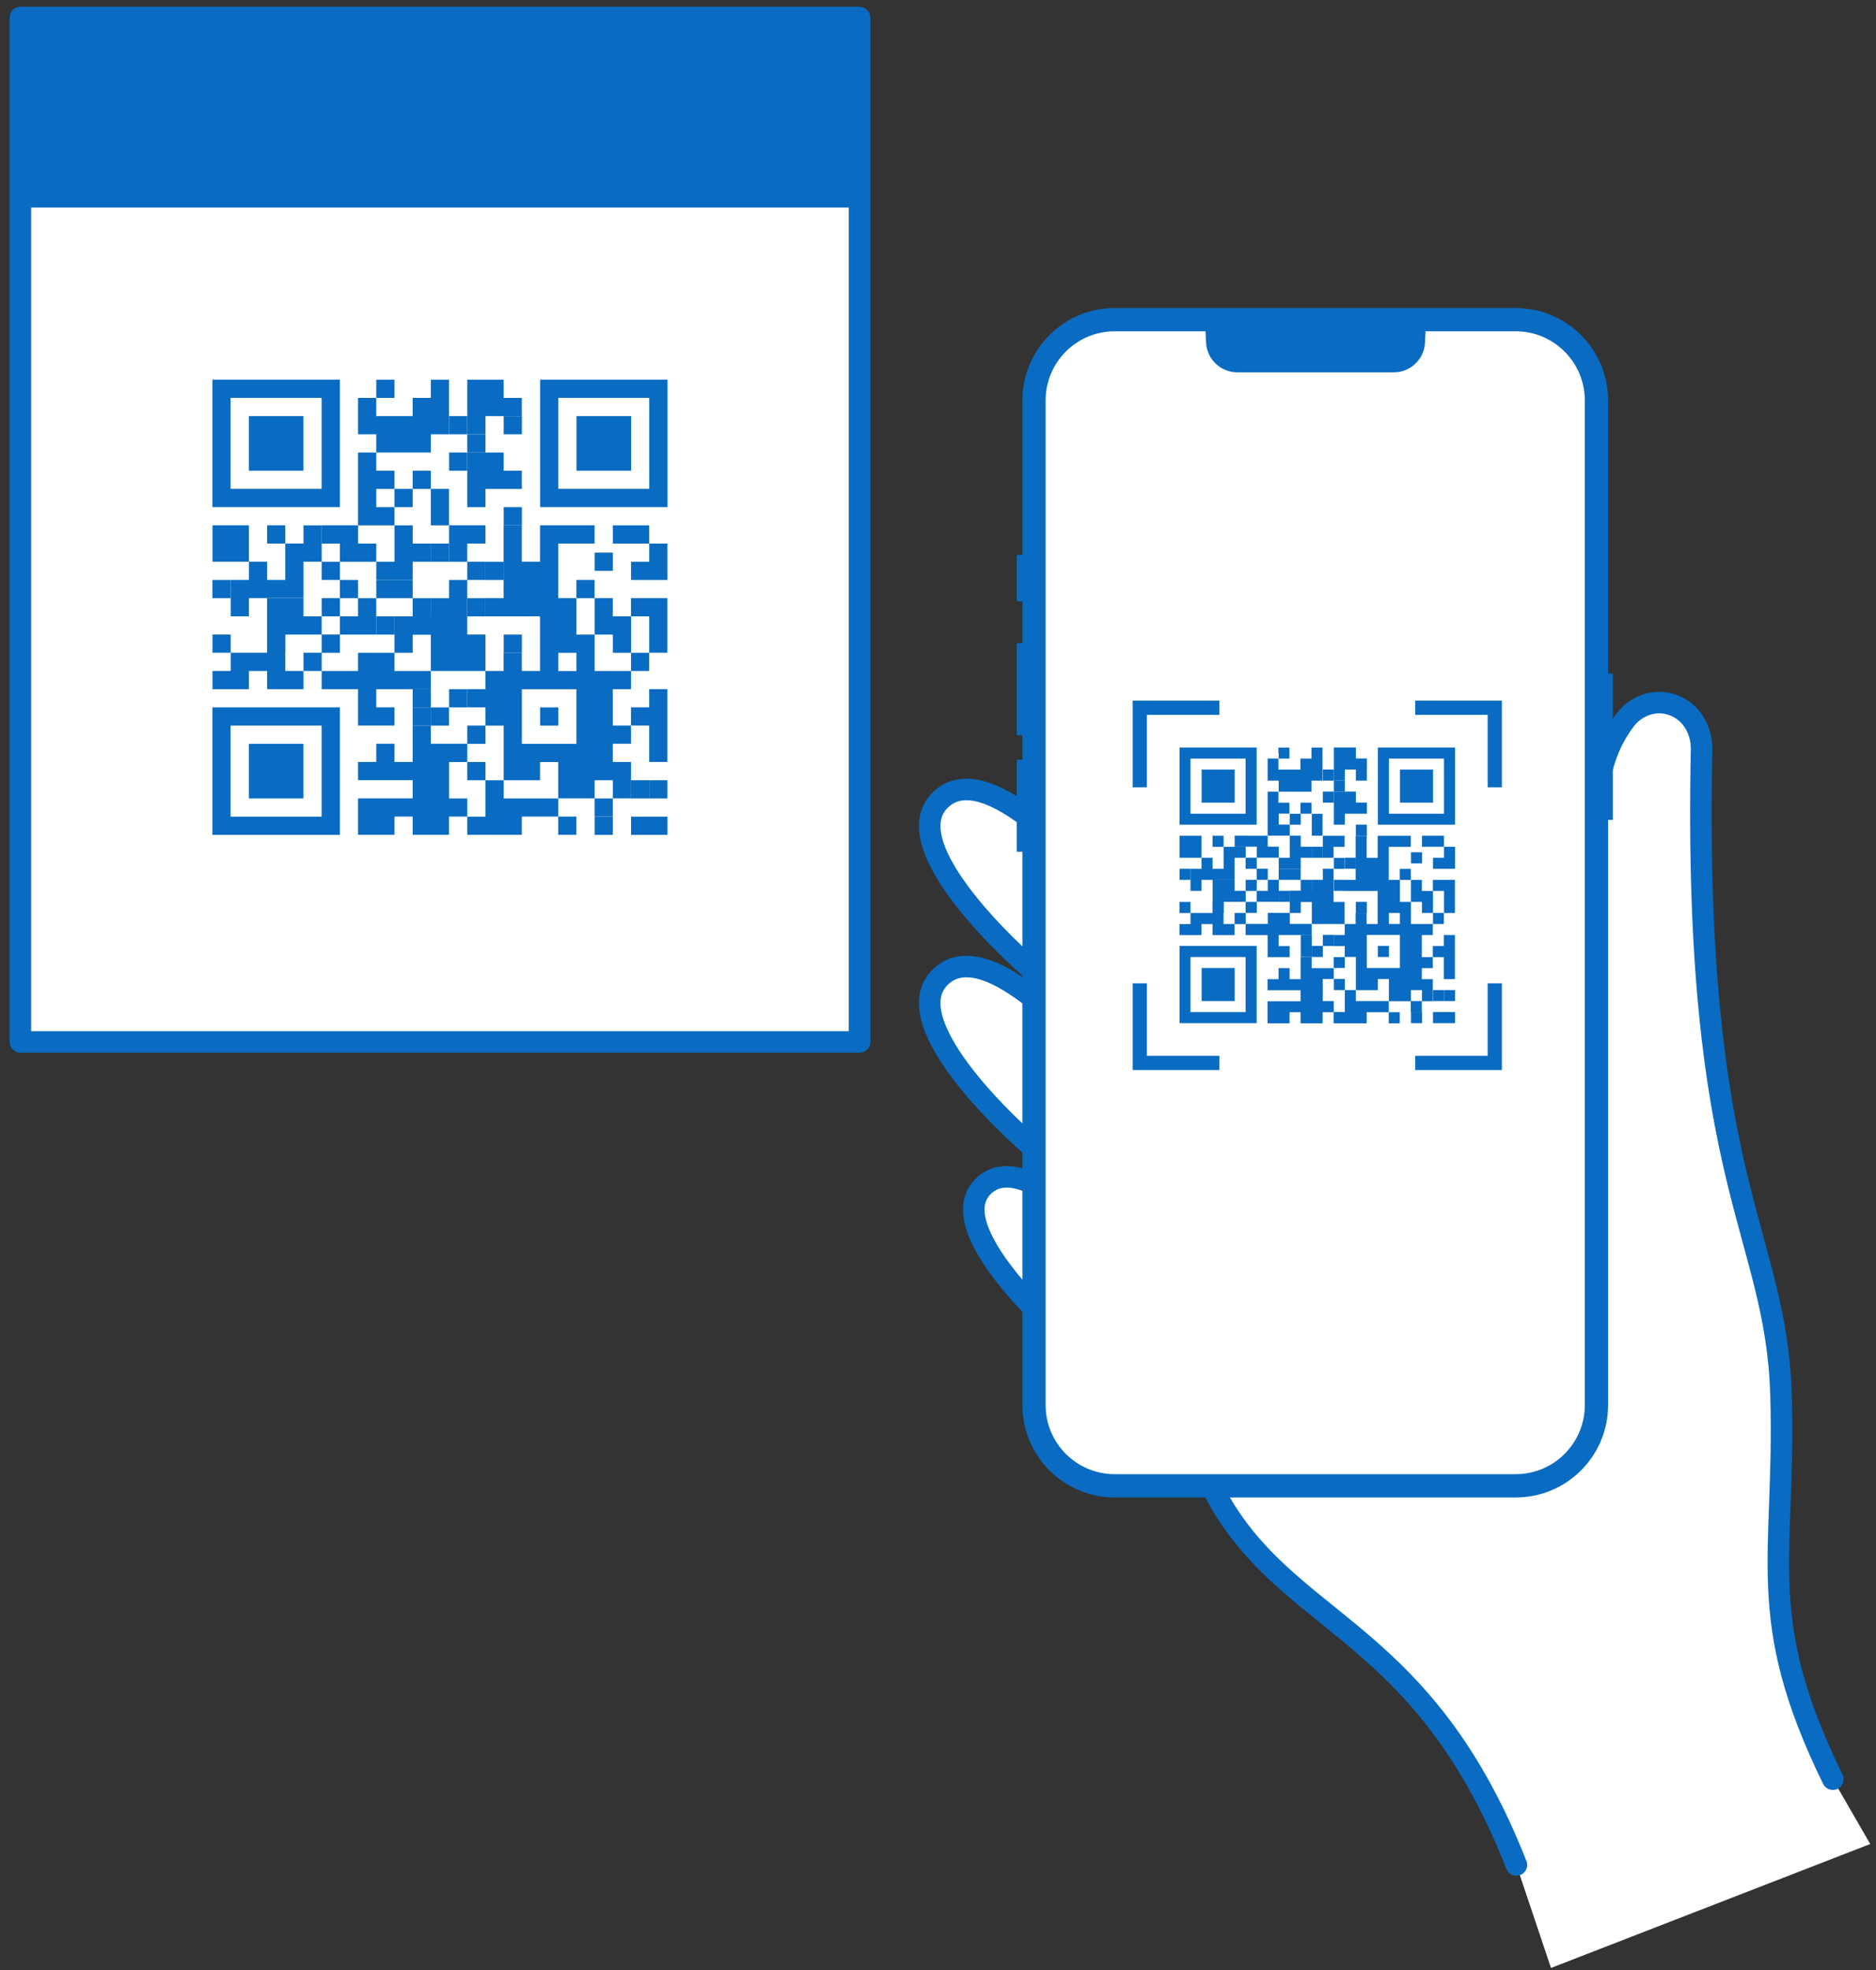 <svg width="121" height="127" viewBox="0 0 121 127" fill="none" xmlns="http://www.w3.org/2000/svg">
<rect x="0" y="0" width="121" height="127" fill="#333333" stroke="none"/>
<path d="M70.898 62.199C72.276 60.908 72.406 58.808 71.19 57.509C71.19 57.509 63.969 48.476 60.703 51.522C57.41 54.55 66.201 62.184 66.201 62.184C67.417 63.482 69.522 63.489 70.9 62.199H70.898Z" fill="white" stroke="#096BC2" stroke-width="1.388" stroke-linecap="round" stroke-linejoin="round"/>
<path d="M70.898 73.614C72.276 72.323 72.406 70.223 71.19 68.925C71.19 68.925 63.969 59.891 60.703 62.937C57.41 65.966 66.201 73.599 66.201 73.599C67.417 74.897 69.522 74.905 70.9 73.614H70.898Z" fill="white" stroke="#096BC2" stroke-width="1.388" stroke-linecap="round" stroke-linejoin="round"/>
<path d="M72.609 86.001C73.846 84.845 73.963 82.962 72.872 81.798C72.872 81.798 66.4 73.701 63.471 76.43C60.517 79.144 68.4 85.988 68.4 85.988C69.491 87.152 71.376 87.159 72.612 86.003L72.609 86.001Z" fill="white" stroke="#096BC2" stroke-width="1.388" stroke-linecap="round" stroke-linejoin="round"/>
<path d="M118.214 114.7C113.095 104.236 115.173 100.498 114.875 89.999C114.573 79.294 109.175 76.538 109.749 48.316C109.774 47.085 109.093 45.794 107.739 45.397C106.653 45.077 105.482 45.524 104.808 46.433C103.774 47.824 103.365 49.09 102.97 51.12L97.964 73.394C97.235 85.894 90.204 95.617 77.707 94.888C82.166 105.02 91.397 103.954 97.807 120.228L100.037 126.87L120.628 118.88L118.216 114.703L118.214 114.7Z" fill="white"/>
<path d="M118.214 114.7C113.095 104.236 115.173 100.498 114.876 89.999C114.573 79.294 109.175 76.538 109.749 48.316C109.774 47.085 109.093 45.794 107.739 45.397C106.653 45.077 105.482 45.524 104.808 46.433C103.774 47.824 103.365 49.09 102.97 51.12L97.964 73.394C97.235 85.894 90.204 95.617 77.707 94.888C82.166 105.02 91.397 103.954 97.807 120.228" stroke="#096BC2" stroke-width="1.388" stroke-linecap="round" stroke-linejoin="round"/>
<path d="M55.439 1.132H1.316V67.172H55.439V1.132Z" fill="white" stroke="#096BC2" stroke-width="1.388" stroke-linecap="round" stroke-linejoin="round"/>
<path d="M55.439 1.132H1.316V13.379H55.439V1.132Z" fill="#096BC2"/>
<path d="M13.703 28.585V32.692H21.92V24.475H13.703V28.582V28.585ZM20.744 28.585V31.518H14.874V25.648H20.744V28.582V28.585Z" fill="#096BC2"/>
<path d="M16.051 28.585V30.345H19.571V26.825H16.051V28.585Z" fill="#096BC2"/>
<path d="M24.269 25.065V25.652H23.095V27.999H24.269V29.172H23.095V33.866H20.748V35.04H18.401V33.866H17.228V35.04H18.401V37.387H17.228V36.213H16.054V33.866H13.707V36.213H16.054V37.387H14.881V39.734H16.054V38.56H19.575V36.213H20.748V37.387H21.922V38.56H20.748V39.734H21.922V40.907H20.748V42.081H19.575V43.255H18.401V40.907H17.228V42.081H14.881V40.907H13.707V42.081H14.881V43.255H13.707V44.428H16.054V43.255H17.228V44.428H19.575V43.255H20.748V44.428H23.095V46.775H25.442V45.602H24.269V44.428H27.789V43.255H31.31V44.428H30.137V45.602H31.31V46.775H30.137V47.949H27.789V46.775H26.616V49.122H25.442V47.949H24.269V49.122H23.095V50.296H26.616V51.469H23.095V53.816H25.442V52.643H26.616V53.816H28.963V52.643H30.137V53.816H33.657V52.643H36.004V53.816H37.178V52.643H36.004V51.469H38.351V52.643H39.525V51.469H40.698V49.122H39.525V47.949H40.698V46.775H41.872V49.122H43.045V44.428H41.872V45.602H40.698V46.775H39.525V44.428H40.698V43.255H41.872V42.081H43.045V38.56H40.698V39.734H39.525V38.56H38.351V37.387H37.178V38.56H36.004V35.04H38.351V33.866H34.831V36.213H33.657V33.866H32.483V38.56H31.31V39.734H34.831V43.255H33.657V42.081H32.483V43.255H31.31V40.907H30.137V37.387H31.31V36.213H30.137V35.04H31.31V33.866H28.963V31.519H27.789V30.346H26.616V31.519H25.442V30.346H24.269V29.172H27.789V27.999H28.963V24.478H27.789V25.652H26.616V26.825H24.269V25.652H25.442V24.478H24.269V25.065ZM25.442 32.108V32.695H26.616V31.522H27.789V33.869H28.963V36.216H30.137V37.389H28.963V38.563H27.789V39.736H25.442V42.084H26.616V40.91H27.789V43.257H25.442V42.084H23.095V43.257H20.748V42.084H21.922V40.91H24.269V38.563H23.095V39.736H21.922V38.563H23.095V37.389H21.922V36.216H20.748V35.042H21.922V36.216H24.269V35.042H23.095V33.869H25.442V32.695H24.269V31.522H25.442V32.108ZM38.354 39.736V40.91H39.527V42.084H40.701V39.736H41.874V42.084H40.701V43.257H38.354V40.91H37.18V38.563H38.354V39.736ZM37.18 42.673V43.26H36.007V42.086H37.18V42.673ZM37.18 46.193V47.954H33.66V44.433H37.18V46.193ZM32.486 48.54V50.301H34.833V49.127H36.007V51.474H32.486V50.301H31.312V52.648H30.139V51.474H28.965V49.127H30.139V47.954H31.312V46.78H32.486V48.54ZM39.527 50.888V51.474H38.354V50.301H39.527V50.888Z" fill="#096BC2"/>
<path d="M25.443 35.042V36.215H24.27V37.389H26.617V36.215H27.79V35.042H26.617V33.868H25.443V35.042Z" fill="#096BC2"/>
<path d="M34.836 46.193V46.779H36.01V45.606H34.836V46.193Z" fill="#096BC2"/>
<path d="M31.312 36.803V37.389H32.486V36.216H31.312V36.803Z" fill="#096BC2"/>
<path d="M28.965 27.411V27.998H30.138V26.825H28.965V27.411Z" fill="#096BC2"/>
<path d="M40.703 50.887V51.474H41.877V50.3H40.703V50.887Z" fill="#096BC2"/>
<path d="M26.617 45.019V45.606H27.791V44.432H26.617V45.019Z" fill="#096BC2"/>
<path d="M27.789 35.629V36.215H28.963V35.042H27.789V35.629Z" fill="#096BC2"/>
<path d="M30.137 28.585V29.172H31.31V27.998H30.137V28.585Z" fill="#096BC2"/>
<path d="M24.27 40.323V40.91H25.443V39.736H24.27V40.323Z" fill="#096BC2"/>
<path d="M32.488 33.281V33.868H33.662V32.694H32.488V33.281Z" fill="#096BC2"/>
<path d="M13.703 37.976V38.563H14.877V37.389H13.703V37.976Z" fill="#096BC2"/>
<path d="M32.488 27.411V27.998H33.662V26.825H32.488V27.411Z" fill="#096BC2"/>
<path d="M30.137 39.149V39.736H31.31V38.562H30.137V39.149Z" fill="#096BC2"/>
<path d="M27.789 46.193V46.779H28.963V45.606H27.789V46.193Z" fill="#096BC2"/>
<path d="M28.965 29.759V30.346H30.138V29.172H28.965V29.759Z" fill="#096BC2"/>
<path d="M19.574 34.455V35.042H20.748V33.868H19.574V34.455Z" fill="#096BC2"/>
<path d="M30.137 49.713V50.3H31.31V49.126H30.137V49.713Z" fill="#096BC2"/>
<path d="M38.355 53.234V53.821H39.529V52.648H38.355V53.234Z" fill="#096BC2"/>
<path d="M28.965 45.019V45.606H30.138V44.432H28.965V45.019Z" fill="#096BC2"/>
<path d="M30.137 26.238V27.999H31.31V26.825H33.657V25.652H32.484V24.478H30.137V26.238Z" fill="#096BC2"/>
<path d="M30.137 30.934V32.695H31.31V31.521H33.657V30.348H32.484V29.174H30.137V30.934Z" fill="#096BC2"/>
<path d="M17.227 40.323V42.083H18.4V40.909H20.747V39.736H19.574V38.562H17.227V40.323Z" fill="#096BC2"/>
<path d="M34.836 28.585V32.692H43.053V24.475H34.836V28.582V28.585ZM41.877 28.585V31.518H36.007V25.648H41.877V28.582V28.585Z" fill="#096BC2"/>
<path d="M37.184 28.585V30.345H40.704V26.825H37.184V28.585Z" fill="#096BC2"/>
<path d="M33.662 40.91H32.488V42.083H33.662V40.91Z" fill="#096BC2"/>
<path d="M39.529 35.629H38.355V36.802H39.529V35.629Z" fill="#096BC2"/>
<path d="M27.791 45.606H26.617V46.779H27.791V45.606Z" fill="#096BC2"/>
<path d="M39.527 34.455V35.042H41.874V36.215H40.701V37.389H43.048V35.042H41.874V33.868H39.527V34.455Z" fill="#096BC2"/>
<path d="M24.27 37.976V38.563H26.617V39.737H25.443V40.91H27.79V38.563H26.617V37.389H24.27V37.976Z" fill="#096BC2"/>
<path d="M13.703 49.714V53.821H21.92V45.604H13.703V49.711V49.714ZM20.744 49.714V52.648H14.874V46.777H20.744V49.711V49.714Z" fill="#096BC2"/>
<path d="M16.051 49.714V51.474H19.571V47.953H16.051V49.714Z" fill="#096BC2"/>
<path d="M41.875 50.887V51.474H43.048V50.3H41.875V50.887Z" fill="#096BC2"/>
<path d="M40.703 53.234V53.821H43.05V52.648H40.703V53.234Z" fill="#096BC2"/>
<path d="M103.719 90.583V25.814C103.719 22.525 101.053 19.859 97.764 19.859L71.899 19.859C68.61 19.859 65.944 22.525 65.944 25.814V90.583C65.944 93.872 68.61 96.538 71.899 96.538H97.764C101.053 96.538 103.719 93.872 103.719 90.583Z" fill="#096BC2"/>
<path d="M102.219 25.814V90.58C102.219 93.04 100.221 95.037 97.762 95.037H71.897C69.437 95.037 67.44 93.04 67.44 90.58V25.814C67.44 23.355 69.437 21.357 71.897 21.357L97.762 21.357C100.221 21.357 102.219 23.355 102.219 25.814Z" fill="white"/>
<path d="M104.027 43.429H103.652V52.857H104.027V43.429Z" fill="#096BC2"/>
<path d="M66.003 35.779H65.578V38.77H66.003V35.779Z" fill="#096BC2"/>
<path d="M66.003 41.469H65.578V47.399H66.003V41.469Z" fill="#096BC2"/>
<path d="M66.003 48.982H65.578V54.912H66.003V48.982Z" fill="#096BC2"/>
<path d="M89.901 24.002H79.804C78.73 24.002 77.844 23.16 77.791 22.086L77.727 20.776H91.976L91.911 22.086C91.859 23.16 90.972 24.002 89.899 24.002H89.901Z" fill="#096BC2"/>
<path d="M76.078 50.68V53.167H81.054V48.191H76.078V50.678V50.68ZM80.34 50.68V52.458H76.787V48.905H80.34V50.683V50.68Z" fill="#096BC2"/>
<path d="M77.504 50.68V51.746H79.636V49.614H77.504V50.68Z" fill="#096BC2"/>
<path d="M82.474 48.548V48.903H81.762V50.324H82.474V51.035H81.762V53.879H80.341V54.591H78.921V53.879H78.209V54.591H78.921V56.011H78.209V55.3H77.497V53.879H76.077V55.3H77.497V56.011H76.786V57.432H77.497V56.721H79.63V55.3H80.341V56.011H81.053V56.723H80.341V57.435H81.053V58.146H80.341V58.858H79.63V59.569H78.918V58.149H78.207V58.86H76.786V58.149H76.074V58.86H76.786V59.572H76.074V60.284H77.495V59.572H78.207V60.284H79.627V59.572H80.339V60.284H81.76V61.704H83.18V60.993H82.469V60.281H84.601V59.569H86.733V60.281H86.022V60.993H86.733V61.704H86.022V62.416H84.601V61.704H83.889V63.125H83.178V62.413H82.466V63.125H81.755V63.837H83.887V64.548H81.755V65.969H83.175V65.257H83.887V65.969H85.308V65.257H86.019V65.969H88.152V65.257H89.572V65.969H90.284V65.257H89.572V64.546H90.993V65.257H91.705V64.546H92.416V63.125H91.705V62.413H92.416V61.702H93.128V63.123H93.84V60.279H93.128V60.99H92.416V61.702H91.705V60.281H92.416V59.569H93.128V58.858H93.84V56.725H92.419V57.437H91.707V56.725H90.996V56.014H90.284V56.725H89.572V54.593H90.993V53.882H88.861V55.302H88.149V53.882H87.438V56.725H86.726V57.437H88.858V59.569H88.147V58.858H87.435V59.569H86.723V58.149H86.012V56.016H86.723V55.305H86.012V54.593H86.723V53.882H85.303V52.461H84.591V51.749H83.879V52.461H83.168V51.749H82.456V51.038H84.589V50.326H85.3V48.194H84.589V48.905H83.877V49.617H82.456V48.905H83.168V48.194H82.456V48.548H82.474ZM83.185 52.813V53.167H83.897V52.456H84.609V53.877H85.32V55.297H86.032V56.009H85.32V56.721H84.609V57.432H83.188V58.853H83.899V58.141H84.611V59.562H83.19V58.85H81.77V59.562H80.349V58.85H81.061V58.139H82.481V56.718H81.77V57.43H81.058V56.718H81.77V56.006H81.058V55.295H80.346V54.583H81.058V55.295H82.479V54.583H81.767V53.872H83.188V53.16H82.476V52.448H83.188V52.803L83.185 52.813ZM91.003 57.432V58.144H91.715V58.855H92.426V57.435H93.138V58.855H92.426V59.567H91.005V58.146H90.294V56.725H91.005V57.437L91.003 57.432ZM90.291 59.21V59.565H89.58V58.853H90.291V59.207V59.21ZM90.291 61.34V62.406H88.159V60.274H90.291V61.34ZM87.45 62.763V63.829H88.871V63.117H89.582V64.538H87.45V63.827H86.738V65.247H86.027V64.536H85.315V63.115H86.027V62.403H86.738V61.692H87.45V62.758V62.763ZM91.715 64.184V64.538H91.003V63.827H91.715V64.181V64.184Z" fill="#096BC2"/>
<path d="M83.188 54.588V55.299H82.477V56.011H83.897V55.299H84.609V54.588H83.897V53.876H83.186V54.588H83.188Z" fill="#096BC2"/>
<path d="M88.871 61.339V61.694H89.583V60.982H88.871V61.337V61.339Z" fill="#096BC2"/>
<path d="M86.742 55.654V56.008H87.454V55.297H86.742V55.651V55.654Z" fill="#096BC2"/>
<path d="M85.32 49.968V50.323H86.032V49.611H85.32V49.965V49.968Z" fill="#096BC2"/>
<path d="M92.426 64.183V64.537H93.137V63.826H92.426V64.18V64.183Z" fill="#096BC2"/>
<path d="M83.898 60.63V60.985H84.61V60.273H83.898V60.627V60.63Z" fill="#096BC2"/>
<path d="M84.609 54.944V55.299H85.321V54.587H84.609V54.942V54.944Z" fill="#096BC2"/>
<path d="M86.031 50.68V51.035H86.743V50.323H86.031V50.678V50.68Z" fill="#096BC2"/>
<path d="M82.477 57.786V58.141H83.188V57.429H82.477V57.784V57.786Z" fill="#096BC2"/>
<path d="M87.449 53.521V53.876H88.161V53.164H87.449V53.519V53.521Z" fill="#096BC2"/>
<path d="M76.078 56.366V56.72H76.79V56.009H76.078V56.363V56.366Z" fill="#096BC2"/>
<path d="M87.449 49.968V50.323H88.161V49.611H87.449V49.965V49.968Z" fill="#096BC2"/>
<path d="M86.031 57.077V57.432H86.743V56.72H86.031V57.075V57.077Z" fill="#096BC2"/>
<path d="M84.609 61.339V61.694H85.321V60.982H84.609V61.337V61.339Z" fill="#096BC2"/>
<path d="M85.32 51.389V51.744H86.032V51.032H85.32V51.387V51.389Z" fill="#096BC2"/>
<path d="M79.633 54.233V54.588H80.344V53.876H79.633V54.231V54.233Z" fill="#096BC2"/>
<path d="M86.031 63.472V63.826H86.743V63.115H86.031V63.469V63.472Z" fill="#096BC2"/>
<path d="M91.008 65.604V65.959H91.719V65.247H91.008V65.602V65.604Z" fill="#096BC2"/>
<path d="M85.32 60.63V60.985H86.032V60.273H85.32V60.627V60.63Z" fill="#096BC2"/>
<path d="M86.031 49.257V50.323H86.743V49.612H88.164V48.9H87.452V48.188H86.031V49.255V49.257Z" fill="#096BC2"/>
<path d="M86.031 52.101V53.167H86.743V52.456H88.164V51.744H87.452V51.032H86.031V52.099V52.101Z" fill="#096BC2"/>
<path d="M78.211 57.787V58.853H78.922V58.141H80.343V57.429H79.632V56.718H78.211V57.784V57.787Z" fill="#096BC2"/>
<path d="M88.871 50.68V53.167H93.847V48.191H88.871V50.678V50.68ZM93.136 50.68V52.458H89.583V48.905H93.136V50.683V50.68Z" fill="#096BC2"/>
<path d="M90.297 50.68V51.746H92.429V49.614H90.297V50.68Z" fill="#096BC2"/>
<path d="M88.161 58.143H87.449V58.855H88.161V58.143Z" fill="#096BC2"/>
<path d="M91.719 54.945H91.008V55.656H91.719V54.945Z" fill="#096BC2"/>
<path d="M84.61 60.984H83.898V61.696H84.61V60.984Z" fill="#096BC2"/>
<path d="M91.717 54.233V54.587H93.138V55.299H92.427V56.011H93.847V54.59H93.136V53.878H91.715V54.233H91.717Z" fill="#096BC2"/>
<path d="M82.475 56.365V56.72H83.896V57.432H83.184V58.143H84.605V56.722H83.893V56.011H82.473V56.365H82.475Z" fill="#096BC2"/>
<path d="M76.078 63.471V65.958H81.054V60.982H76.078V63.469V63.471ZM80.34 63.471V65.249H76.787V61.696H80.34V63.474V63.471Z" fill="#096BC2"/>
<path d="M77.504 63.472V64.538H79.636V62.406H77.504V63.472Z" fill="#096BC2"/>
<path d="M93.137 64.183V64.537H93.848V63.826H93.137V64.18V64.183Z" fill="#096BC2"/>
<path d="M92.426 65.604V65.959H93.847V65.247H92.426V65.602V65.604Z" fill="#096BC2"/>
<path d="M73.516 50.757V45.626H78.647" stroke="#096BC2" stroke-width="0.919" stroke-miterlimit="10"/>
<path d="M96.412 63.394V68.525H91.281" stroke="#096BC2" stroke-width="0.919" stroke-miterlimit="10"/>
<path d="M78.647 68.525H73.516V63.394" stroke="#096BC2" stroke-width="0.919" stroke-miterlimit="10"/>
<path d="M91.281 45.626H96.412V50.757" stroke="#096BC2" stroke-width="0.919" stroke-miterlimit="10"/>
</svg>

